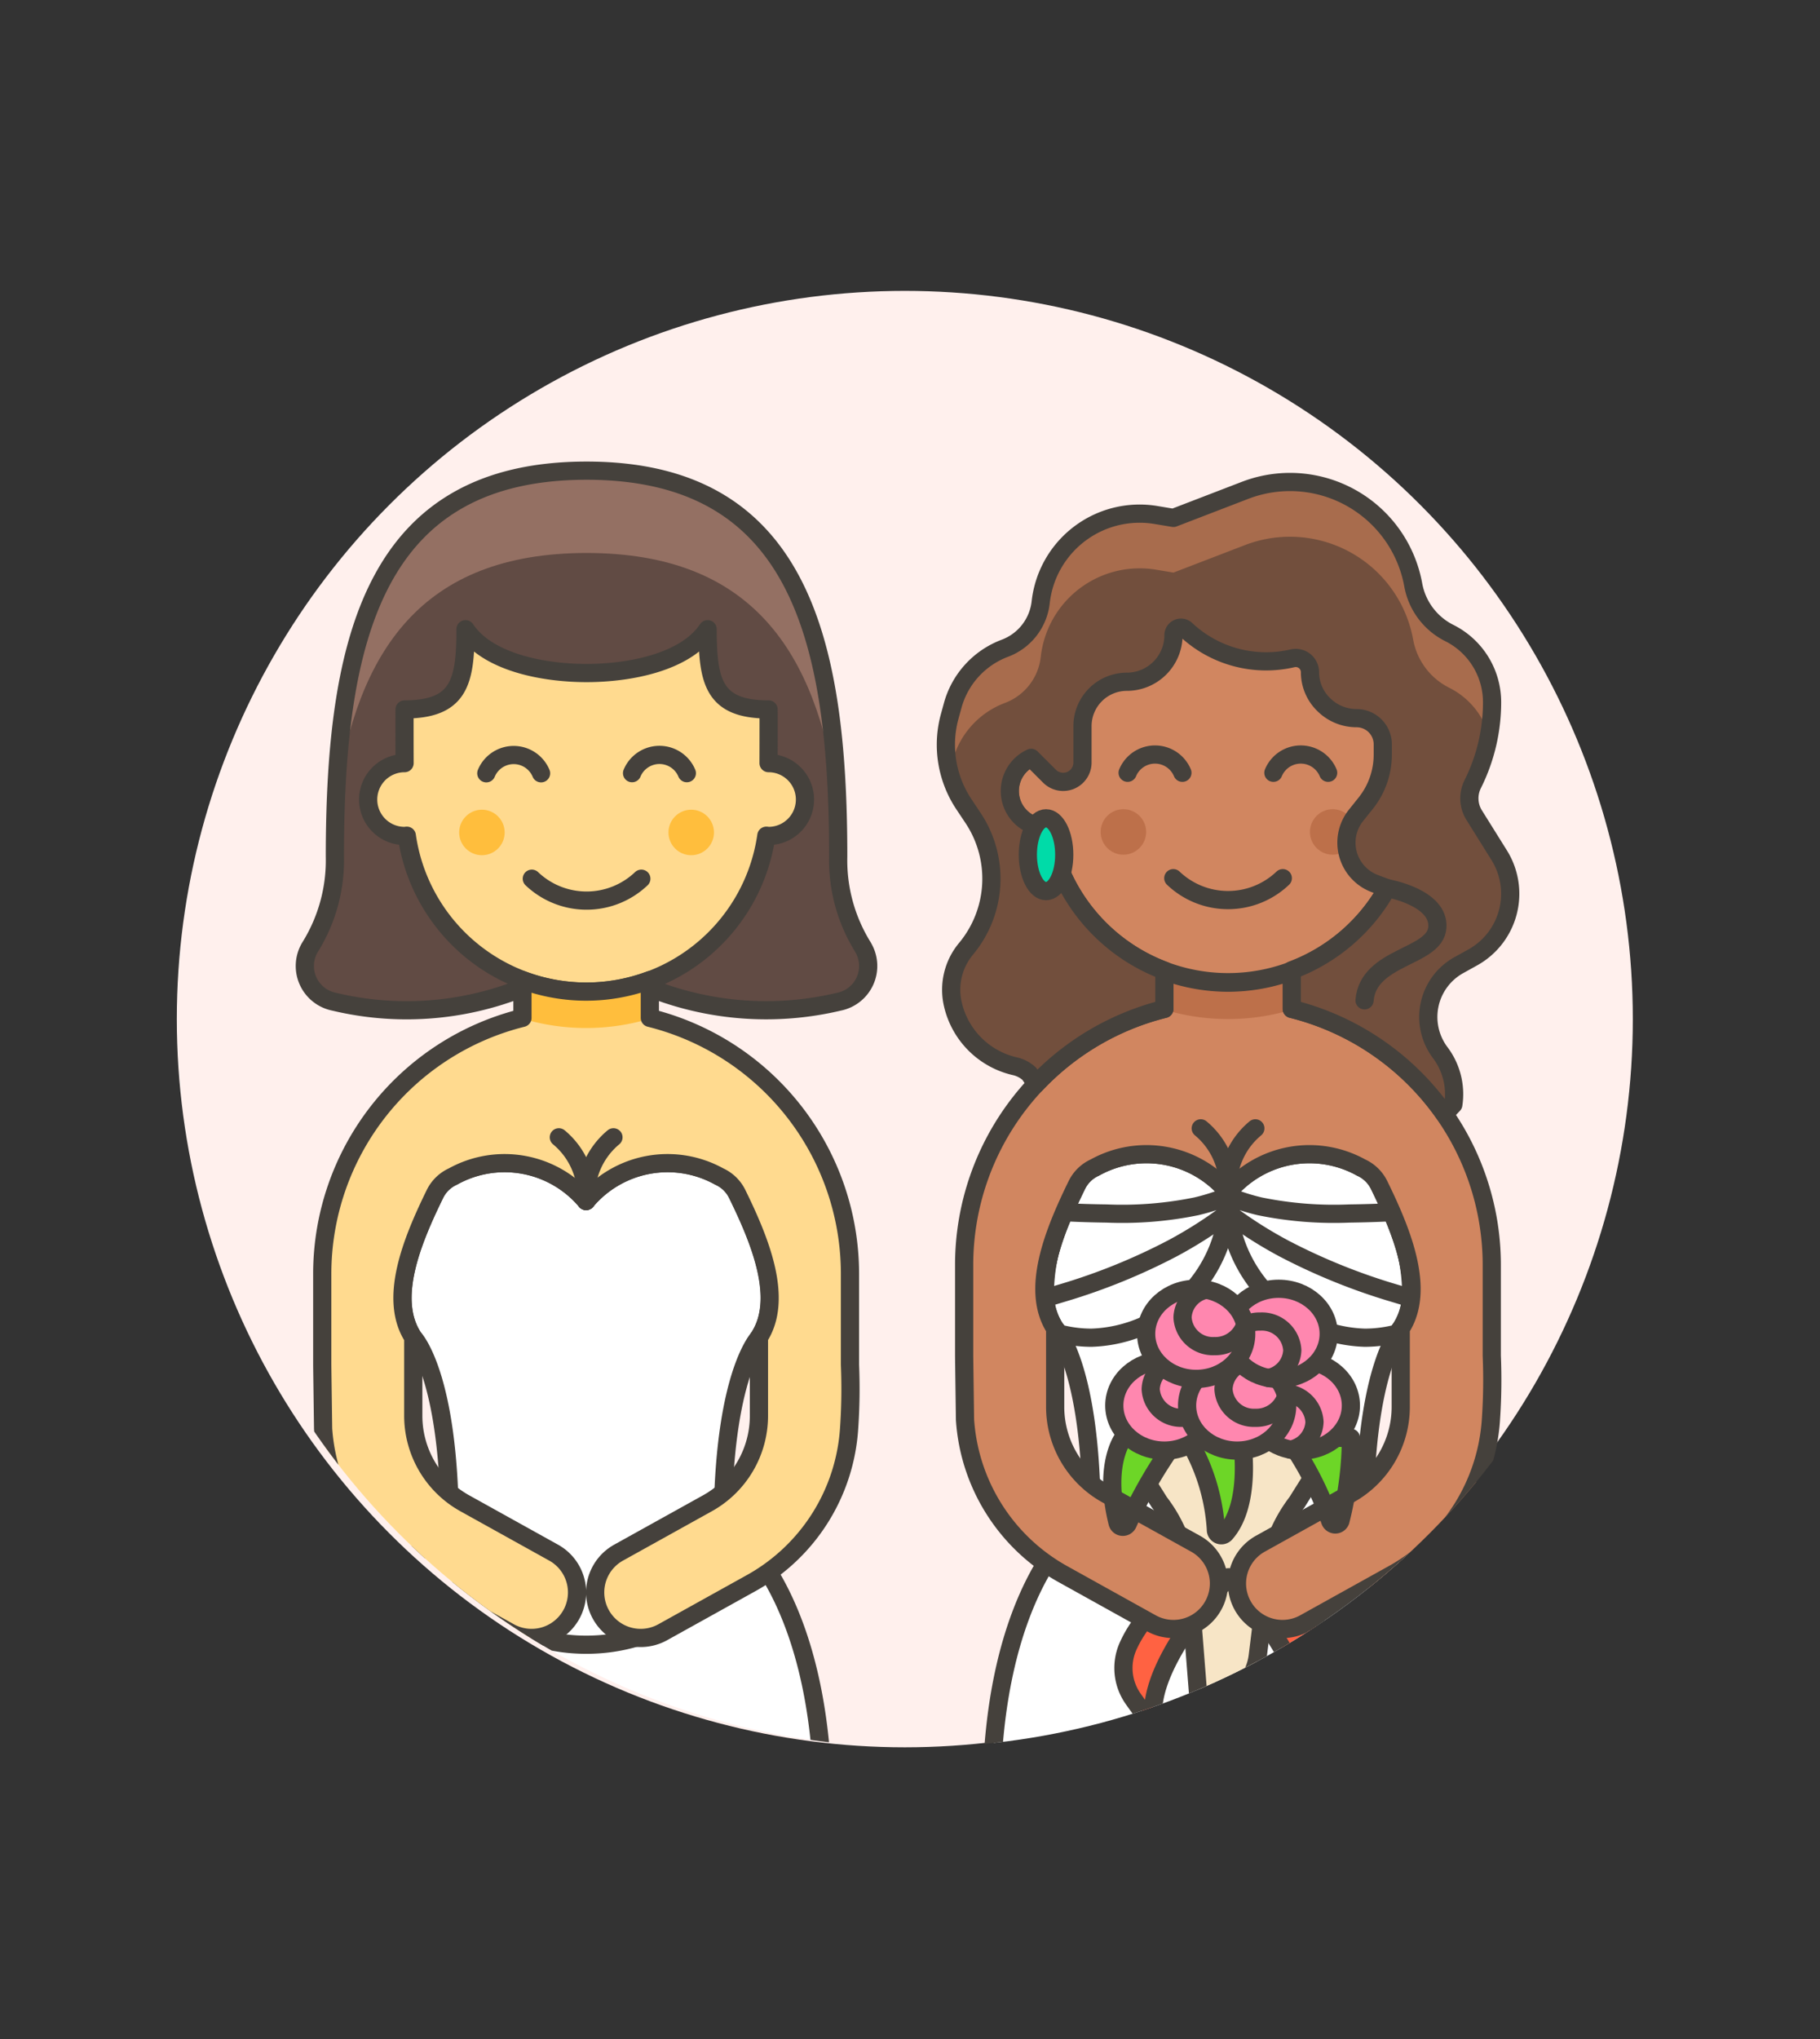 <svg id="Multicolor" xmlns="http://www.w3.org/2000/svg" xmlns:xlink="http://www.w3.org/1999/xlink" viewBox="0 0 100 112"><rect x="0" y="0" width="100" height="112" fill="#333333" stroke="none"/><defs><style>.cls-1,.cls-5{fill:none;}.cls-2{fill:#fff0ed;}.cls-3{clip-path:url(#clip-path);}.cls-4{fill:#fff;}.cls-10,.cls-14,.cls-17,.cls-4,.cls-5,.cls-6,.cls-7,.cls-8{stroke:#45413c;stroke-linecap:round;stroke-linejoin:round;}.cls-6{fill:#f7e5c6;}.cls-7{fill:#6dd627;}.cls-8{fill:#ff6242;}.cls-9{fill:#d18660;}.cls-10{fill:#ff87af;}.cls-11{fill:#bd704a;}.cls-12{fill:#724f3d;}.cls-13{fill:#a86c4d;}.cls-14{fill:#00dba8;}.cls-15{fill:#614b44;}.cls-16{fill:#947063;}.cls-17,.cls-19{fill:#ffda8f;}.cls-18{fill:#ffbe3d;}</style><clipPath id="clip-path"><circle class="cls-1" cx="50.229" cy="55.977" r="40"/></clipPath></defs><title>11- wedding-lesbian-gowns-1</title><g id="Background"><g id="New_Symbol_93-7" data-name="New Symbol 93"><circle class="cls-2" cx="49.715" cy="55.978" r="40"/></g></g><g id="Scene"><g class="cls-3"><path class="cls-4" d="M74.791,64.13a5.853,5.853,0,0,0-7.316,1.349,5.853,5.853,0,0,0-7.316-1.349,2.034,2.034,0,0,0-.978.94c-1.282,2.612-2.583,5.8-1.2,7.906,0,0,2,2,2,10.5s15,8.5,15,0,2-10.5,2-10.5c1.382-2.108.081-5.294-1.2-7.906A2.038,2.038,0,0,0,74.791,64.13Z"/><path class="cls-4" d="M67.475,65.479a5.853,5.853,0,0,0-7.316-1.349,2.034,2.034,0,0,0-.978.94c-1.282,2.612-2.583,5.8-1.2,7.906a1.916,1.916,0,0,1,.205.273,7.066,7.066,0,0,0,1.79.23A7.762,7.762,0,0,0,67.475,65.479Z"/><path class="cls-5" d="M64.425,68.568a23.673,23.673,0,0,0,2.965-1.881,8.767,8.767,0,0,0,.082-.981,11.7,11.7,0,0,1-1.74.556,20.28,20.28,0,0,1-4.928.395c-.776-.01-1.551-.032-2.326-.074h0a10.1,10.1,0,0,0-1.066,4.723c.342-.093.681-.2,1.017-.3A33.551,33.551,0,0,0,64.425,68.568Z"/><path class="cls-4" d="M67.475,65.479a5.853,5.853,0,0,1,7.316-1.349,2.038,2.038,0,0,1,.978.94c1.282,2.612,2.583,5.8,1.2,7.906a1.916,1.916,0,0,0-.2.273,7.066,7.066,0,0,1-1.79.23A7.762,7.762,0,0,1,67.475,65.479Z"/><path class="cls-5" d="M70.525,68.568a23.673,23.673,0,0,1-2.965-1.881,8.767,8.767,0,0,1-.082-.981,11.7,11.7,0,0,0,1.74.556,20.28,20.28,0,0,0,4.928.395c.775-.01,1.551-.032,2.326-.074h0a10.087,10.087,0,0,1,1.065,4.723c-.341-.093-.68-.2-1.016-.3A33.551,33.551,0,0,1,70.525,68.568Z"/><path class="cls-4" d="M80.4,99.979a6.666,6.666,0,0,0,.074-1c0-12-5-15.5-5-15.5h-16s-5,3.5-5,15.5a7.9,7.9,0,0,0,.068,1Z"/><path class="cls-6" d="M71.666,78.979H63.284a1,1,0,0,0-.847,1.532L63.7,82.519a8,8,0,0,1,1.631,4.213l.6,7.6a.3.3,0,0,0,.511.189l1.81-1.81a3,3,0,0,0,.856-1.755l.52-4.222a8,8,0,0,1,1.631-4.213l1.261-2.008A1,1,0,0,0,71.666,78.979Z"/><path class="cls-7" d="M65.225,78.979a10.993,10.993,0,0,1,1.582,5.043.3.3,0,0,0,.511.222c1.518-1.688.907-5.265.907-5.265Z"/><path class="cls-8" d="M67.5,86.646s4.03,4.163,4.139,7.278a.3.3,0,0,0,.535.168c.215-.289.4-.541.552-.76a2.944,2.944,0,0,0,.316-2.852A6.409,6.409,0,0,0,67.5,86.646Z"/><path class="cls-8" d="M67.5,86.646s-4.03,4.163-4.139,7.278a.3.3,0,0,1-.535.168c-.215-.289-.4-.541-.552-.76a2.944,2.944,0,0,1-.316-2.852A6.409,6.409,0,0,1,67.5,86.646Z"/><path class="cls-9" d="M70.975,55.419V53.343a9.993,9.993,0,0,1-7,0v2.076a14.493,14.493,0,0,0-11,14.057v5c0,.084.047,3.5.047,3.5a10.492,10.492,0,0,0,5.354,8.475l4.885,2.714a2.5,2.5,0,1,0,2.428-4.371L60.8,82.08A5.505,5.505,0,0,1,57.976,77.3V72.979h0v0c-1.382-2.108-.081-5.294,1.2-7.906a2.034,2.034,0,0,1,.978-.94,5.853,5.853,0,0,1,7.316,1.349,5.853,5.853,0,0,1,7.316-1.349,2.038,2.038,0,0,1,.978.94c1.282,2.612,2.583,5.8,1.2,7.906v0h0l0,4.313a5.5,5.5,0,0,1-2.827,4.788l-4.885,2.714a2.5,2.5,0,0,0,2.428,4.371l4.885-2.714a10.492,10.492,0,0,0,5.354-8.475,31.812,31.812,0,0,0,.047-3.5v-5A14.493,14.493,0,0,0,70.975,55.419Z"/><path class="cls-4" d="M65.975,61.979a4.177,4.177,0,0,1,1.5,3.5"/><path class="cls-4" d="M68.975,61.979a4.177,4.177,0,0,0-1.5,3.5"/><path class="cls-7" d="M70.725,78.979a18.069,18.069,0,0,1,2.355,4.542.3.3,0,0,0,.571.016,18.591,18.591,0,0,0,.574-4.558Z"/><path class="cls-7" d="M61.725,78.979S60.6,80.416,61.4,83.626a.3.3,0,0,0,.569.06,26.035,26.035,0,0,1,2.76-4.707Z"/><ellipse class="cls-10" cx="63.975" cy="77.204" rx="2.75" ry="2.475"/><path class="cls-5" d="M66.669,76.7a1.728,1.728,0,0,1-1.694,1.178,1.669,1.669,0,0,1-1.75-1.575,1.617,1.617,0,0,1,1.313-1.526"/><ellipse class="cls-10" cx="71.475" cy="77.204" rx="2.75" ry="2.475"/><path class="cls-5" d="M68.781,77.707a1.728,1.728,0,0,1,1.694-1.178,1.67,1.67,0,0,1,1.75,1.575,1.616,1.616,0,0,1-1.313,1.525"/><ellipse class="cls-10" cx="67.975" cy="77.204" rx="2.75" ry="2.475"/><path class="cls-5" d="M70.669,76.7a1.728,1.728,0,0,1-1.694,1.178,1.669,1.669,0,0,1-1.75-1.575,1.617,1.617,0,0,1,1.313-1.526"/><ellipse class="cls-10" cx="70.255" cy="73.266" rx="2.75" ry="2.475"/><path class="cls-5" d="M67.561,73.769a1.73,1.73,0,0,1,1.694-1.178,1.669,1.669,0,0,1,1.75,1.575,1.617,1.617,0,0,1-1.313,1.526"/><ellipse class="cls-10" cx="65.725" cy="73.266" rx="2.75" ry="2.475"/><path class="cls-5" d="M68.419,72.763a1.728,1.728,0,0,1-1.694,1.178,1.669,1.669,0,0,1-1.75-1.575,1.616,1.616,0,0,1,1.313-1.525"/><path class="cls-11" d="M67.475,53.976a9.955,9.955,0,0,1-3.5-.633v2.119a12.173,12.173,0,0,0,7,0V53.343A9.955,9.955,0,0,1,67.475,53.976Z"/><path class="cls-5" d="M70.975,55.419V53.343a9.993,9.993,0,0,1-7,0v2.076a14.493,14.493,0,0,0-11,14.057v5c0,.084.047,3.5.047,3.5a10.492,10.492,0,0,0,5.354,8.475l4.885,2.714a2.5,2.5,0,1,0,2.428-4.371L60.8,82.08A5.505,5.505,0,0,1,57.976,77.3V72.979h0v0c-1.382-2.108-.081-5.294,1.2-7.906a2.034,2.034,0,0,1,.978-.94,5.853,5.853,0,0,1,7.316,1.349,5.853,5.853,0,0,1,7.316-1.349,2.038,2.038,0,0,1,.978.94c1.282,2.612,2.583,5.8,1.2,7.906v0h0l0,4.313a5.5,5.5,0,0,1-2.827,4.788l-4.885,2.714a2.5,2.5,0,0,0,2.428,4.371l4.885-2.714a10.492,10.492,0,0,0,5.354-8.475,31.812,31.812,0,0,0,.047-3.5v-5A14.493,14.493,0,0,0,70.975,55.419Z"/><path class="cls-9" d="M77.475,41.448v-2.5a10,10,0,0,0-20,0v2.5a2,2,0,0,0,0,4c.042,0,.081-.01.123-.012a9.986,9.986,0,0,0,19.754,0c.042,0,.081.012.123.012a2,2,0,0,0,0-4Z"/><path class="cls-5" d="M77.475,41.448v-2.5a10,10,0,0,0-20,0v2.5a2,2,0,0,0,0,4c.042,0,.081-.01.123-.012a9.986,9.986,0,0,0,19.754,0c.042,0,.081.012.123.012a2,2,0,0,0,0-4Z"/><circle class="cls-11" cx="61.725" cy="45.698" r="1.25"/><circle class="cls-11" cx="73.225" cy="45.698" r="1.25"/><path class="cls-5" d="M64.467,48.237a4.36,4.36,0,0,0,6.016,0"/><path class="cls-5" d="M72.975,42.448a1.629,1.629,0,0,0-3.008,0"/><path class="cls-5" d="M64.967,42.448a1.63,1.63,0,0,0-3.009,0"/><path class="cls-12" d="M55.791,58.574a1.716,1.716,0,0,1,.764.41c.13.189.256.371.38.549a14.528,14.528,0,0,1,7.04-4.114V53.343l.043.015-.041-.043A10.01,10.01,0,0,1,57.6,45.436c-.042,0-.081.012-.123.012a2,2,0,0,1-.82-3.82l1.009,1.009a1.061,1.061,0,0,0,1.811-.75v-2a2.439,2.439,0,0,1,2.439-2.439,2.561,2.561,0,0,0,2.561-2.561.411.411,0,0,1,.677-.312,6.429,6.429,0,0,0,5.871,1.584.783.783,0,0,1,.952.764,2.476,2.476,0,0,0,.725,1.75l.025.025a2.562,2.562,0,0,0,1.81.75,1.44,1.44,0,0,1,1.44,1.439v.561a4.278,4.278,0,0,1-.937,2.671l-.538.673a2.4,2.4,0,0,0,1.029,3.739l.686.257a10,10,0,0,1-5.238,4.506l-.056.068.054-.019v2.076a14.54,14.54,0,0,1,8.389,5.766c.157-.165.32-.335.487-.512a3.79,3.79,0,0,0-.723-2.857,3.255,3.255,0,0,1,1.023-4.8l.769-.427a4,4,0,0,0,1.449-5.616L81,44.778a1.747,1.747,0,0,1-.081-1.706,10.053,10.053,0,0,0,1.063-4.5,4.247,4.247,0,0,0-2.348-3.8,3.694,3.694,0,0,1-1.983-2.643A6.881,6.881,0,0,0,68.4,26.938l-3.926,1.51-.959-.16a5.469,5.469,0,0,0-6.334,4.791,3.061,3.061,0,0,1-1.969,2.529,4.674,4.674,0,0,0-2.867,3.147l-.165.6a5.894,5.894,0,0,0,.782,4.822l.5.751a6.014,6.014,0,0,1-.384,7.189,3.518,3.518,0,0,0-.731,3.013A4.533,4.533,0,0,0,55.791,58.574Z"/><path class="cls-13" d="M52.183,42.359l.165-.6a4.674,4.674,0,0,1,2.867-3.147,3.061,3.061,0,0,0,1.969-2.529,5.469,5.469,0,0,1,6.334-4.791l.959.16,3.926-1.51a6.881,6.881,0,0,1,9.243,5.193,3.694,3.694,0,0,0,1.983,2.643A4.248,4.248,0,0,1,81.81,40.4a10.09,10.09,0,0,0,.167-1.822,4.247,4.247,0,0,0-2.348-3.8,3.694,3.694,0,0,1-1.983-2.643A6.881,6.881,0,0,0,68.4,26.938l-3.926,1.51-.959-.16a5.469,5.469,0,0,0-6.334,4.791,3.061,3.061,0,0,1-1.969,2.529,4.674,4.674,0,0,0-2.867,3.147l-.165.6a5.9,5.9,0,0,0-.014,3.051Z"/><path class="cls-5" d="M55.791,58.574a1.716,1.716,0,0,1,.764.41c.13.189.256.371.38.549a14.528,14.528,0,0,1,7.04-4.114V53.343l.043.015-.041-.043A10.01,10.01,0,0,1,57.6,45.436c-.042,0-.081.012-.123.012a2,2,0,0,1-.82-3.82l1.009,1.009a1.061,1.061,0,0,0,1.811-.75v-2a2.439,2.439,0,0,1,2.439-2.439,2.561,2.561,0,0,0,2.561-2.561.411.411,0,0,1,.677-.312,6.429,6.429,0,0,0,5.871,1.584.783.783,0,0,1,.952.764,2.476,2.476,0,0,0,.725,1.75l.025.025a2.562,2.562,0,0,0,1.81.75,1.44,1.44,0,0,1,1.44,1.439v.561a4.278,4.278,0,0,1-.937,2.671l-.538.673a2.4,2.4,0,0,0,1.029,3.739l.686.257a10,10,0,0,1-5.238,4.506l-.056.068.054-.019v2.076a14.54,14.54,0,0,1,8.389,5.766c.157-.165.32-.335.487-.512a3.79,3.79,0,0,0-.723-2.857,3.255,3.255,0,0,1,1.023-4.8l.769-.427a4,4,0,0,0,1.449-5.616L81,44.778a1.747,1.747,0,0,1-.081-1.706,10.053,10.053,0,0,0,1.063-4.5,4.247,4.247,0,0,0-2.348-3.8,3.694,3.694,0,0,1-1.983-2.643A6.881,6.881,0,0,0,68.4,26.938l-3.926,1.51-.959-.16a5.469,5.469,0,0,0-6.334,4.791,3.061,3.061,0,0,1-1.969,2.529,4.674,4.674,0,0,0-2.867,3.147l-.165.6a5.894,5.894,0,0,0,.782,4.822l.5.751a6.014,6.014,0,0,1-.384,7.189,3.518,3.518,0,0,0-.731,3.013A4.533,4.533,0,0,0,55.791,58.574Z"/><path class="cls-5" d="M76.215,48.788s2.885.493,2.76,2.16-3.792,1.542-4,4"/><ellipse class="cls-14" cx="57.475" cy="46.948" rx="1" ry="2"/><path class="cls-15" d="M47.415,52.023a9.013,9.013,0,0,1-1.359-4.978c0-12.036-2.212-21.192-13.827-21.192S18.4,35.009,18.4,47.045a9.014,9.014,0,0,1-1.36,4.978,2,2,0,0,0,1.319,3,17.1,17.1,0,0,0,10.344-.758V50.054h7v4.211a17.278,17.278,0,0,0,10.39.758,2,2,0,0,0,1.319-3Z"/><path class="cls-16" d="M32.229,30.375c9.087,0,12.6,5.429,13.767,13.466-.42-10.42-3.207-17.988-13.767-17.988S18.882,33.421,18.463,43.841C19.63,35.8,23.142,30.375,32.229,30.375Z"/><path class="cls-5" d="M47.415,52.023a9.013,9.013,0,0,1-1.359-4.978c0-12.036-2.212-21.192-13.827-21.192S18.4,35.009,18.4,47.045a9.014,9.014,0,0,1-1.36,4.978,2,2,0,0,0,1.319,3,17.1,17.1,0,0,0,10.344-.758V50.054h7v4.211a17.278,17.278,0,0,0,10.39.758,2,2,0,0,0,1.319-3Z"/><path class="cls-17" d="M42.229,41.918s.008-2.784,0-2.949c-3,0-3.348-1.486-3.348-4.407-1.2,1.8-4.245,2.407-6.652,2.407s-5.448-.6-6.652-2.407c0,2.921-.351,4.4-3.348,4.407-.008.165,0,2.949,0,2.949a2,2,0,1,0,0,4c.042,0,.081-.01.123-.013a9.978,9.978,0,0,0,19.755,0c.041,0,.08.013.122.013a2,2,0,0,0,0-4Z"/><circle class="cls-18" cx="26.479" cy="45.726" r="1.25"/><circle class="cls-18" cx="37.979" cy="45.726" r="1.25"/><path class="cls-5" d="M29.221,48.266a4.363,4.363,0,0,0,6.017,0"/><path class="cls-5" d="M29.729,42.476a1.629,1.629,0,0,0-3.008,0"/><path class="cls-5" d="M37.738,42.469a1.63,1.63,0,0,0-3.009,0"/><path class="cls-4" d="M45.154,100.481a6.666,6.666,0,0,0,.074-1c0-12-5-15.5-5-15.5h-16s-5,3.5-5,15.5a7.9,7.9,0,0,0,.068,1Z"/><path class="cls-4" d="M39.522,64.622a5.853,5.853,0,0,0-7.316,1.349,5.853,5.853,0,0,0-7.316-1.349,2.037,2.037,0,0,0-.978.939c-1.283,2.613-2.584,5.8-1.2,7.907,0,0,2,2,2,10.5s15,8.5,15,0,1.995-10.5,1.995-10.5c1.382-2.108.081-5.294-1.2-7.907A2.034,2.034,0,0,0,39.522,64.622Z"/><path class="cls-19" d="M35.706,55.911V53.835a9.993,9.993,0,0,1-7,0v2.076a14.493,14.493,0,0,0-11,14.057v5c0,.084.047,3.5.047,3.5a10.491,10.491,0,0,0,5.354,8.475l4.885,2.713a2.5,2.5,0,1,0,2.428-4.371l-4.885-2.713a5.5,5.5,0,0,1-2.828-4.785V73.471h0v0c-1.383-2.108-.082-5.294,1.2-7.907a2.037,2.037,0,0,1,.978-.939,5.853,5.853,0,0,1,7.316,1.349,5.853,5.853,0,0,1,7.316-1.349,2.034,2.034,0,0,1,.977.939c1.283,2.613,2.584,5.8,1.2,7.907v0h.006l0,4.313a5.5,5.5,0,0,1-2.827,4.788l-4.885,2.713a2.5,2.5,0,1,0,2.428,4.371L41.3,86.943a10.489,10.489,0,0,0,5.354-8.475,31.314,31.314,0,0,0,.048-3.5v-5A14.493,14.493,0,0,0,35.706,55.911Z"/><path class="cls-4" d="M30.706,62.471a4.177,4.177,0,0,1,1.5,3.5"/><path class="cls-4" d="M33.706,62.471a4.177,4.177,0,0,0-1.5,3.5"/><path class="cls-18" d="M32.206,54.468a9.951,9.951,0,0,1-3.5-.633v2.119a12.173,12.173,0,0,0,7,0V53.835A9.955,9.955,0,0,1,32.206,54.468Z"/><path class="cls-5" d="M35.706,55.911V53.835a9.993,9.993,0,0,1-7,0v2.076a14.493,14.493,0,0,0-11,14.057v5c0,.084.047,3.5.047,3.5a10.491,10.491,0,0,0,5.354,8.475l4.885,2.713a2.5,2.5,0,1,0,2.428-4.371l-4.885-2.713a5.5,5.5,0,0,1-2.828-4.785V73.471h0v0c-1.383-2.108-.082-5.294,1.2-7.907a2.037,2.037,0,0,1,.978-.939,5.853,5.853,0,0,1,7.316,1.349,5.853,5.853,0,0,1,7.316-1.349,2.034,2.034,0,0,1,.977.939c1.283,2.613,2.584,5.8,1.2,7.907v0h.006l0,4.313a5.5,5.5,0,0,1-2.827,4.788l-4.885,2.713a2.5,2.5,0,1,0,2.428,4.371L41.3,86.943a10.489,10.489,0,0,0,5.354-8.475,31.314,31.314,0,0,0,.048-3.5v-5A14.493,14.493,0,0,0,35.706,55.911Z"/></g></g></svg>